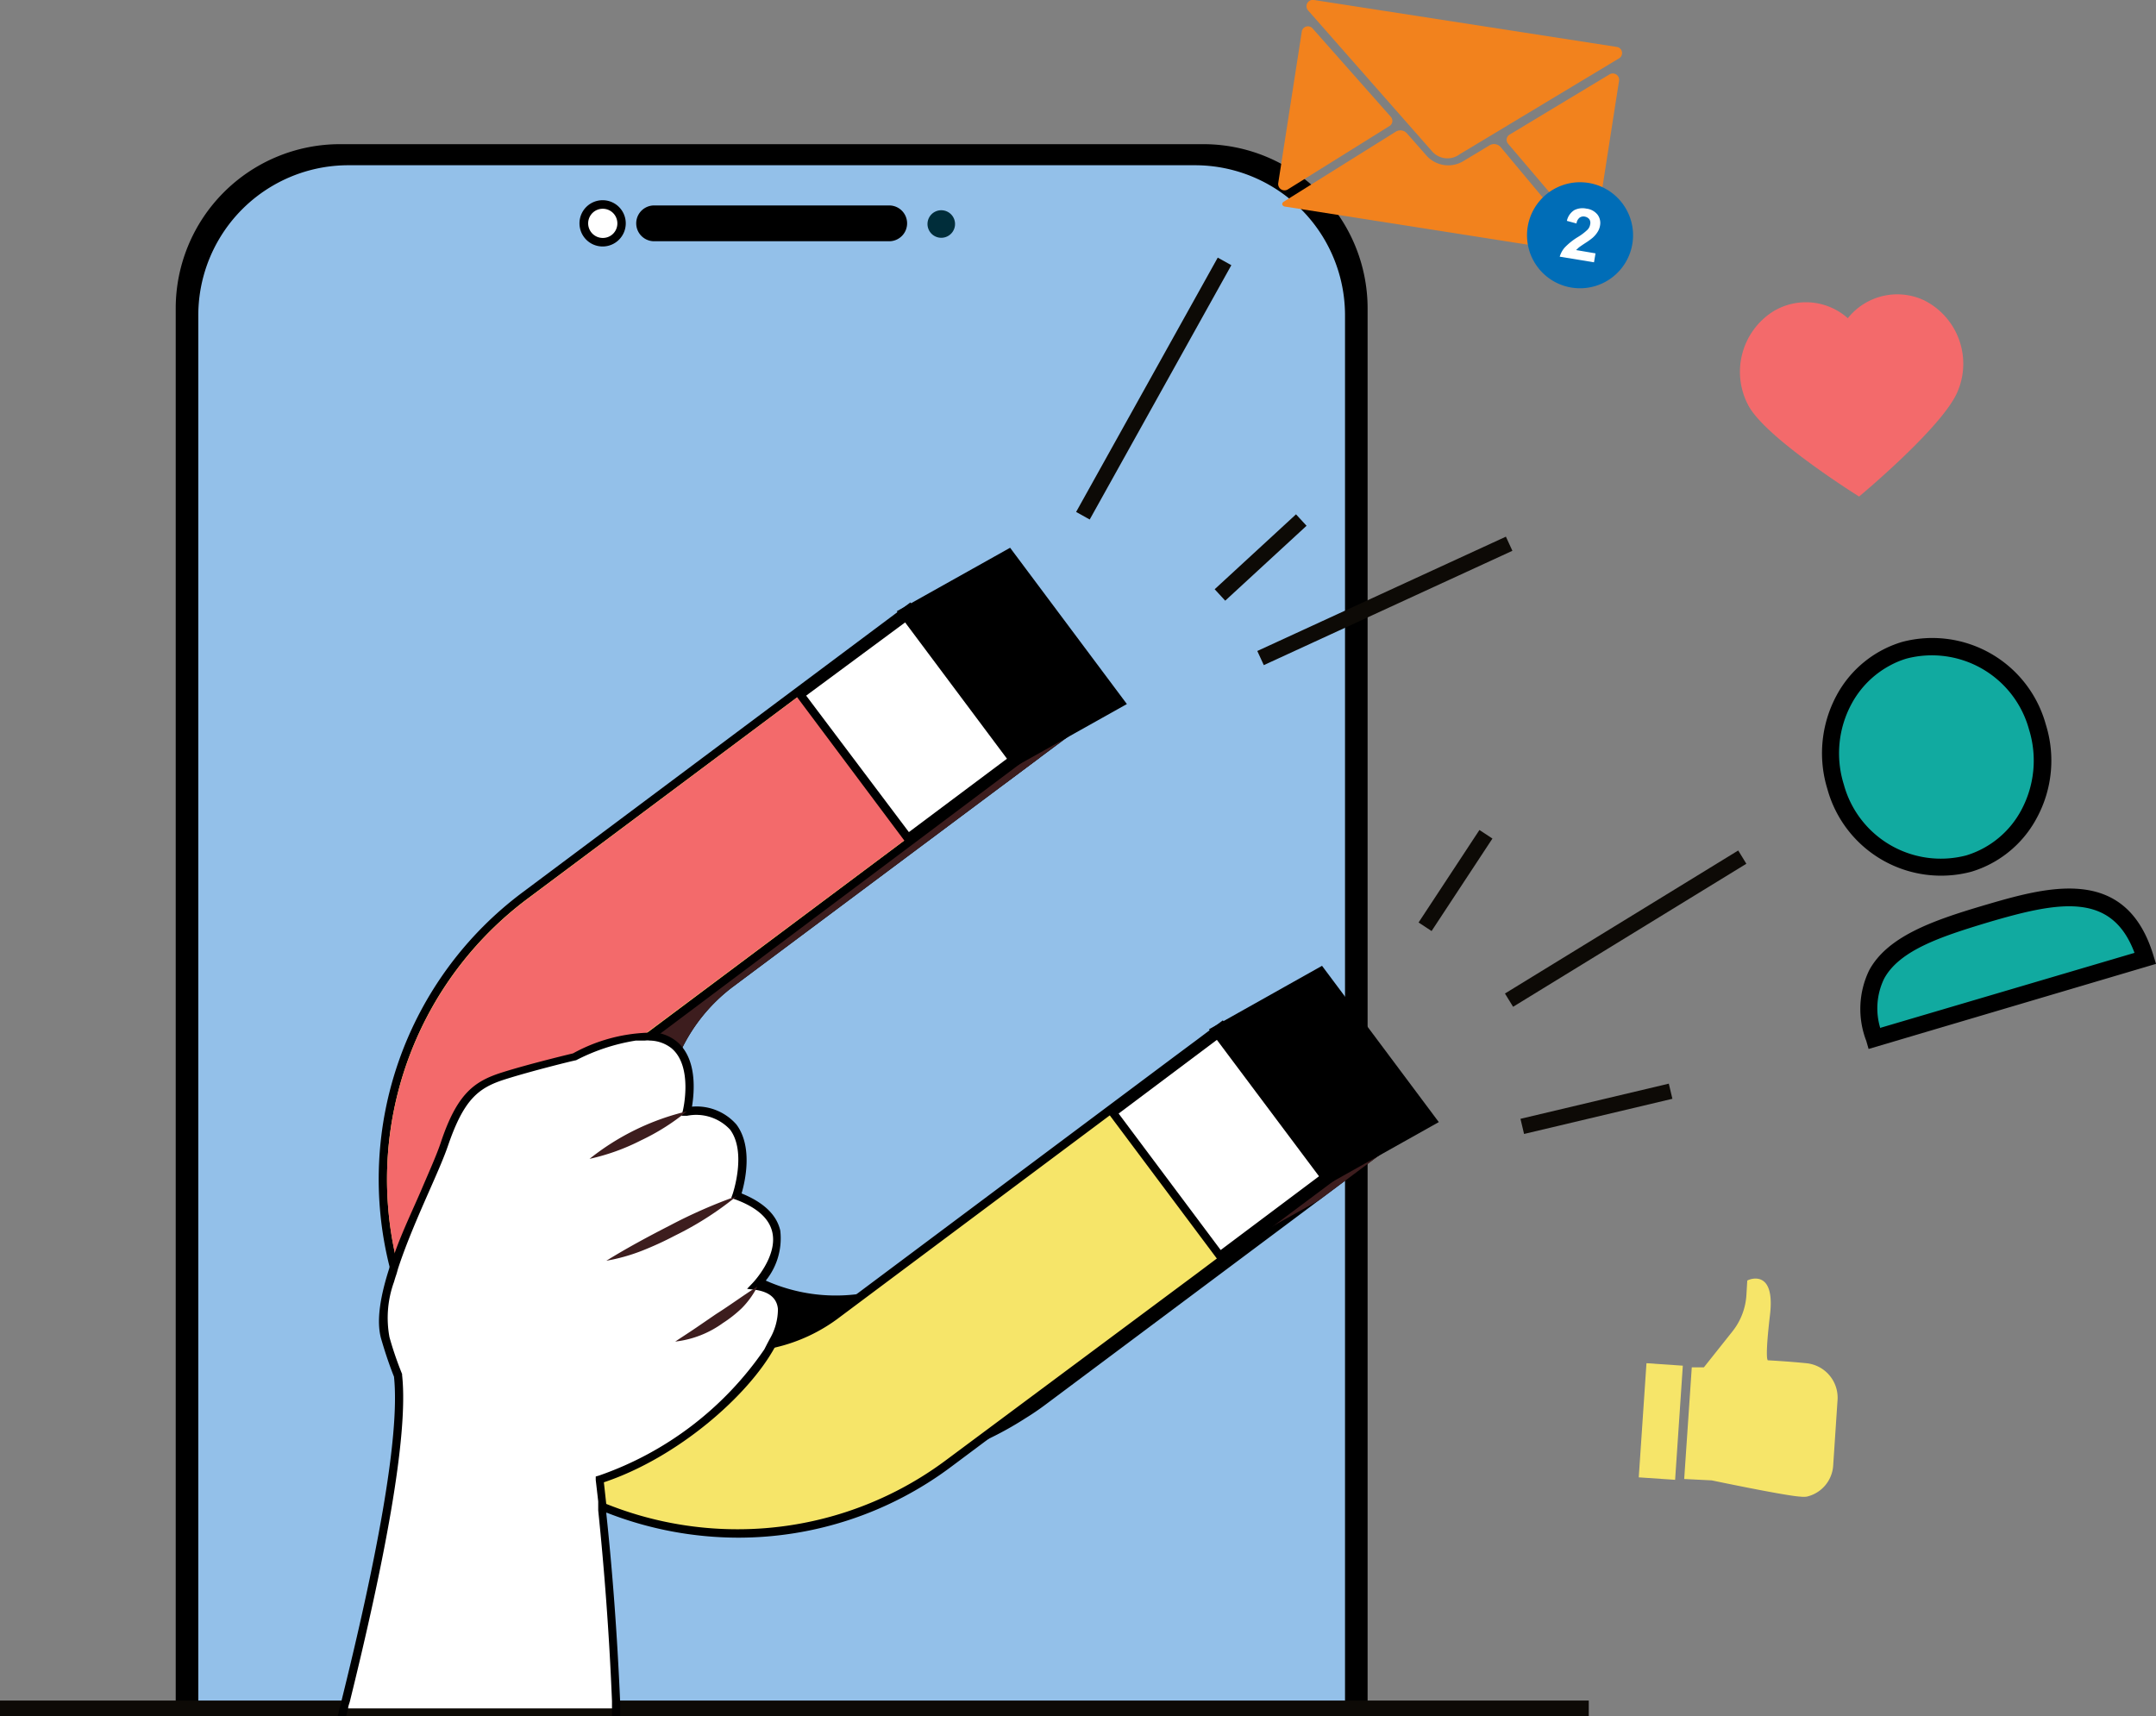 <svg viewBox="0 0 156.56 124.65" xmlns="http://www.w3.org/2000/svg"><rect x="0" y="0" width="156.56" height="124.65" fill="#808080" stroke="none"/><defs><style>.cls-1{fill:#93c0e9;}.cls-2{fill:#002d3a;}.cls-3{fill:#fff;}.cls-4{fill:#0d0a06;}.cls-5{fill:#3d1d1e;}.cls-6{fill:#f6e569;}.cls-7{fill:#f36a6b;}.cls-8{fill:#f2821d;}.cls-9{fill:#006db7;}.cls-10{fill:#11aaa0;}</style></defs><g data-name="Слой 2" id="Слой_2"><g data-name="Layer 1" id="Layer_1"><path d="M87.38,10.47H24.69A11.93,11.93,0,0,0,12.76,22.39V124.07H99.31V22.39A11.93,11.93,0,0,0,87.38,10.47Z"></path><path d="M97.67,22.93V124.07H14.4V22.93A10.9,10.9,0,0,1,25.3,12H86.77A10.9,10.9,0,0,1,97.67,22.93Z" class="cls-1"></path><path d="M64.57,14.92H47.5a1.3,1.3,0,1,0,0,2.6H64.57a1.3,1.3,0,0,0,0-2.6Z"></path><path d="M68.4,15.27a1,1,0,1,0,.95.95A1,1,0,0,0,68.4,15.27Z" class="cls-2"></path><path d="M43.76,14.85a1.37,1.37,0,1,0,1.37,1.37A1.37,1.37,0,0,0,43.76,14.85Z" class="cls-3"></path><path d="M43.76,14.54a1.68,1.68,0,1,0,1.68,1.68A1.68,1.68,0,0,0,43.76,14.54Zm0,2.74a1.06,1.06,0,1,1,1.07-1.06A1.05,1.05,0,0,1,43.76,17.28Z"></path><rect height="1.15" width="115.37" y="123.5" class="cls-4"></rect><path d="M45.48,61.27l23.68-17.7,4-3L80.94,51l-5.4,4L53.24,71.65A12.49,12.49,0,0,0,50.72,89.1h0a12.47,12.47,0,0,0,17.43,2.51l27.7-20.71L101,77.78l2.63,3.52-7.87,5.88h0L75.93,102q-.72.54-1.47,1h0a24.49,24.49,0,0,1-2.73,1.52l-4.63,2.59-.35-.8a25.47,25.47,0,0,1-26.4-9.48c-.34-.46-.66-.92-1-1.39A25.46,25.46,0,0,1,45.48,61.27Z"></path><polygon points="88.58 91.19 90.08 83.02 101 77.78 103.63 81.3 95.76 87.18 88.58 91.19" class="cls-5"></polygon><path d="M45.48,61.27l23.68-17.7L75.54,55,53.24,71.65A12.49,12.49,0,0,0,50.72,89.1h0L39.37,95.47A25.46,25.46,0,0,1,45.48,61.27Z" class="cls-5"></path><polygon points="65.89 60.84 67.39 52.67 78.31 47.43 80.94 50.95 73.07 56.83 65.89 60.84" class="cls-5"></polygon><path d="M53.55,111.37A25.88,25.88,0,0,1,33,101.13l-.06-.08a25.75,25.75,0,0,1,5.21-36L66.05,44.16,74.17,55,46.24,75.91A12.17,12.17,0,0,0,60.81,95.4L88.74,74.52l8.12,10.86L68.93,106.26A25.54,25.54,0,0,1,53.55,111.37Z" class="cls-6"></path><path d="M96.92,85,89.15,74.58l-.35-.48-.48.36-1.4,1.05-1.64,1.22L60.63,95.16a11.69,11.69,0,0,1-4,1.94l-.36.1-.38.08a11.59,11.59,0,0,1-2.36.24A11.78,11.78,0,0,1,44,92.8v0l0,0a11.88,11.88,0,0,1,2.41-16.59l.78-.58.36-.27.32-.24L74.1,55.45l.48-.36-.35-.48L66.46,44.23l-.35-.48-.48.36L37.94,64.81A26,26,0,0,0,28.29,92c0,.18.09.37.14.55s.1.36.16.54a25.8,25.8,0,0,0,4.08,8.11l.1.14A25.92,25.92,0,0,0,42,108.94c.51.25,1,.49,1.55.71l.31.13.31.12a26.22,26.22,0,0,0,9.43,1.77A25.78,25.78,0,0,0,69.1,106.5L85.28,94.41l1.64-1.23L96.8,85.8l.47-.36Zm-10,7.48-1.64,1.22L68.75,106a25.3,25.3,0,0,1-15.2,5.06,25.56,25.56,0,0,1-9.5-1.83l-.31-.12-.31-.13a25.3,25.3,0,0,1-10.28-8.12h0a25.24,25.24,0,0,1-4.23-8.81c-.05-.18-.09-.36-.13-.54a5.23,5.23,0,0,1-.12-.54,25.44,25.44,0,0,1,9.63-25.7L66,44.58,73.75,55,47,75l-.41.3-.44.33-.12.09a12.49,12.49,0,0,0-2.52,17.45h0a12.48,12.48,0,0,0,10,5,11.81,11.81,0,0,0,2-.16,2.7,2.7,0,0,0,.41-.08,2.2,2.2,0,0,0,.37-.07A12.26,12.26,0,0,0,61,95.64l24.3-18.16,1.64-1.22,1.76-1.32,7.76,10.38Z"></path><path d="M38.3,65.29,66,44.58,73.75,55,46.06,75.67a12.47,12.47,0,0,0-2.52,17.45h0l-10.4,7.74A25.45,25.45,0,0,1,38.3,65.29Z" class="cls-7"></path><polygon points="73.79 54.93 66.05 44.54 58.13 50.46 65.89 60.84 73.79 54.93" class="cls-3"></polygon><path d="M65.83,61.26,57.71,50.4l8.4-6.28L74.21,55ZM58.54,50.52,66,60.43l7.43-5.56L66,45Z"></path><rect transform="translate(-32.09 69.6) rotate(-36.78)" height="12.96" width="9.82" y="76.58" x="83.72" class="cls-3"></rect><path d="M88.52,91.61,80.4,80.75l8.34-6.23,8.12,10.86ZM81.23,80.87l7.41,9.91L96,85.26l-7.41-9.91Z"></path><polygon points="103.63 81.3 96.44 85.32 88.68 74.93 95.86 70.92 103.63 81.3"></polygon><path d="M96.28,86.09,87.79,74.75,96,70.14l8.48,11.35Zm-6.71-11,7,9.42,6.13-3.43-7-9.42Z"></path><polygon points="80.95 50.94 73.77 54.96 66 44.58 73.19 40.56 80.95 50.94"></polygon><path d="M73.6,55.74,65.12,44.39l8.23-4.61,8.48,11.35Zm-6.71-11,7,9.42,6.13-3.43-7-9.42Z"></path><rect transform="translate(-15.45 28.92) rotate(-13.34)" height="1.13" width="11.07" y="79.96" x="110.39" class="cls-4"></rect><rect transform="translate(-5.83 117.1) rotate(-56.66)" height="1.13" width="8.04" y="63.39" x="101.68" class="cls-4"></rect><rect transform="translate(-17.84 71.66) rotate(-31.52)" height="1.13" width="19.87" y="66.88" x="108.11" class="cls-4"></rect><rect transform="translate(18.37 87.69) rotate(-60.89)" height="1.13" width="21.14" y="27.65" x="73.21" class="cls-4"></rect><rect transform="translate(-3.22 72.72) rotate(-42.65)" height="1.13" width="8.03" y="39.93" x="87.52" class="cls-4"></rect><rect transform="translate(-9.04 46.01) rotate(-24.7)" height="1.13" width="19.87" y="43.08" x="90.63" class="cls-4"></rect><path d="M43.55,107.4c.57,4.91,1,10.68,1.27,16.67H25c2.47-10,4.42-19.67,3.93-24.18-.42-1-.72-2-.93-2.72-1-3.38,3.11-10.69,4.27-14.07s2.27-4.33,4.31-5,5.15-1.39,5.15-1.39c10.37-5,8.18,4,8.18,4,5.87-.35,3.6,6.14,3.6,6.14,5.7,2.1,1.39,6.56,1.39,6.56C60.63,94.17,52.43,104.58,43.55,107.4Z" class="cls-3"></path><path d="M55.43,93.21a4.88,4.88,0,0,0,1.23-3.84c-.26-1.15-1.21-2.05-2.81-2.7.25-.84.84-3.37-.37-5a3.84,3.84,0,0,0-3.23-1.3c.16-1,.42-3.49-1.13-4.75a3.08,3.08,0,0,0-1.25-.59,2.24,2.24,0,0,0-.39-.08A3.33,3.33,0,0,0,47,75a12.09,12.09,0,0,0-5.39,1.5s-3.15.75-5.17,1.39S33.18,79.44,32,83c-.3.89-.8,2-1.38,3.36S29.22,89.42,28.66,91c-.07.17-.13.35-.19.52l-.18.52c-.65,2-1,3.89-.6,5.23.19.65.49,1.63.92,2.71.47,4.43-1.4,13.81-3.81,23.53,0,.19-.09.38-.14.57s-.09.39-.15.58h.62l.15-.58c0-.19.1-.38.14-.57,2.41-9.76,4.27-19.17,3.78-23.64l0-.08c-.43-1.06-.73-2-.92-2.69a7.68,7.68,0,0,1,.33-4c.05-.17.1-.34.16-.51s.1-.36.16-.54c.61-1.85,1.47-3.81,2.2-5.47.59-1.34,1.1-2.49,1.41-3.4,1.15-3.35,2.2-4.18,4.12-4.79S41.74,77,41.83,77a14.31,14.31,0,0,1,4.34-1.43l.55,0h.12a1.34,1.34,0,0,1,.35,0,2.63,2.63,0,0,1,1.55.54c1.61,1.31.86,4.5.85,4.53l-.1.39.41,0a3.36,3.36,0,0,1,3.11,1c1.23,1.64.2,4.66.19,4.69l-.1.28.28.1c1.56.57,2.47,1.37,2.7,2.38.41,1.77-1.4,3.67-1.42,3.69l-.41.43.59.07c1,.14,1.58.6,1.65,1.4a4.31,4.31,0,0,1-.6,2.18l-.18.34L55.5,98a24.12,24.12,0,0,1-12,9.16l-.24.07,0,.25q.09.77.18,1.56l0,.31c0,.11,0,.23,0,.34.43,4.16.8,8.91,1,13.85l0,.57c0,.19,0,.38,0,.58h.59c0-.2,0-.39,0-.58l0-.57c-.21-4.85-.56-9.5-1-13.6,0-.12,0-.23,0-.34l0-.31c-.06-.56-.12-1.11-.18-1.64,5.36-1.79,10.49-6.29,12.41-9.8a2.91,2.91,0,0,0,.18-.35,2,2,0,0,0,.17-.36A4.35,4.35,0,0,0,57.08,95,2,2,0,0,0,55.43,93.21Z"></path><path d="M49.88,80.71a18,18,0,0,0-7.07,3.45,15.51,15.51,0,0,0,3.73-1.34A16.05,16.05,0,0,0,49.88,80.71Z" class="cls-5"></path><path d="M53.49,86.87A36.77,36.77,0,0,0,48.64,89c-1.56.8-3.09,1.62-4.61,2.56a13.43,13.43,0,0,0,2.57-.72A23.88,23.88,0,0,0,49,89.74,23.37,23.37,0,0,0,53.49,86.87Z" class="cls-5"></path><path d="M55,93.43c-1.06.67-2,1.37-3,2l-1.46,1c-.5.34-1,.66-1.51,1a7.31,7.31,0,0,0,3.47-1.35A9.08,9.08,0,0,0,53.87,95,6.32,6.32,0,0,0,55,93.43Z" class="cls-5"></path><path d="M128.74,22.63a4.57,4.57,0,0,1,5.44.48,4.59,4.59,0,0,1,5.52-1.31,5.15,5.15,0,0,1,2.45,6.64C141.09,31,135,36.06,135,36.06s-6.63-4.13-8-6.54A5.19,5.19,0,0,1,128.74,22.63Z" class="cls-7"></path><path d="M104,11,95,.77A.46.46,0,0,1,95.42,0h0l22,3.41h0a.45.45,0,0,1,.13.84L106,11.2A1.48,1.48,0,0,1,104,11Z" class="cls-8"></path><path d="M100.87,9.17l-7.36,4.59a.46.46,0,0,1-.69-.46l1.71-11a.45.45,0,0,1,.79-.23L101,8.49A.44.44,0,0,1,100.87,9.17Z" class="cls-8"></path><path d="M115.24,18.33c0,.06-.11.08-.22.08L93.29,15a.24.24,0,0,1-.18-.15c0-.07,0-.14.14-.22l.11-.07,8-5a.63.63,0,0,1,.8.12l1.4,1.59a2.12,2.12,0,0,0,2.72.42l1.89-1.14a.64.64,0,0,1,.8.13L115.08,18a.44.44,0,0,1,.09.11C115.25,18.18,115.27,18.27,115.24,18.33Z" class="cls-8"></path><path d="M117.57,5.86l-1.7,10.9a.45.45,0,0,1-.79.22l-5.56-6.53a.44.44,0,0,1,.11-.68l7.25-4.37A.46.46,0,0,1,117.57,5.86Z" class="cls-8"></path><path d="M118.55,17.61a3.85,3.85,0,1,1-3.3-4.34A3.85,3.85,0,0,1,118.55,17.61Z" class="cls-9"></path><path d="M115.86,18.4l-.11.65-2.49-.41a1.78,1.78,0,0,1,.36-.66,4.66,4.66,0,0,1,.95-.76,4,4,0,0,0,.68-.51.7.7,0,0,0,.22-.41.48.48,0,0,0-.06-.38.55.55,0,0,0-.33-.19.48.48,0,0,0-.38.08.64.64,0,0,0-.22.42l-.7-.19a1.23,1.23,0,0,1,.54-.78,1.33,1.33,0,0,1,.87-.11,1.21,1.21,0,0,1,.81.43,1,1,0,0,1,.19.79,1.21,1.21,0,0,1-.17.46,1.91,1.91,0,0,1-.36.43,4.93,4.93,0,0,1-.54.39c-.26.17-.42.28-.49.34l-.18.17Z" class="cls-3"></path><path d="M131.16,99c-1.41-.14-2.78-.21-2.78-.21s-.25.08.15-3.3S127,92.91,126.88,93h0L126.82,94a4.71,4.71,0,0,1-1,2.67l-2.09,2.63h0l-.88,0-.55,8.11h0l2,.1h0s5.38,1.13,6.44,1.18a1.79,1.79,0,0,0,.46,0h0a2.48,2.48,0,0,0,1.92-2.28l.31-4.66A2.52,2.52,0,0,0,131.16,99Z" class="cls-6"></path><path d="M119.56,99h0l-.56,8.29h0l2.64.18s0,0,0,0l.56-8.29s0,0,0,0Z" class="cls-6"></path><path d="M148,52.8a7.82,7.82,0,0,1-5,9.91,7.92,7.92,0,0,1-9.67-5.56A7.67,7.67,0,1,1,148,52.8Z" class="cls-10"></path><path d="M144.58,62.72a7.91,7.91,0,0,1-1.44.59,8.56,8.56,0,0,1-10.44-6,8.86,8.86,0,0,1,.65-6.78,8,8,0,0,1,4.77-3.91,8.55,8.55,0,0,1,10.44,6,8.74,8.74,0,0,1-.65,6.77A8,8,0,0,1,144.58,62.72Zm-7.32-14.4a6.84,6.84,0,0,0-2.82,2.82,7.56,7.56,0,0,0-.55,5.83,7.3,7.3,0,0,0,8.9,5.15,6.77,6.77,0,0,0,4-3.31,7.6,7.6,0,0,0,.55-5.83h0a7.31,7.31,0,0,0-8.9-5.15A6.22,6.22,0,0,0,137.26,48.32Z"></path><path d="M136.11,75.44c-1.73-5.73,2.56-7.41,8-9s9.95-2.54,11.68,3.2Z" class="cls-10"></path><path d="M156.56,70l-20.87,6.18-.17-.59a6.45,6.45,0,0,1,.21-5.12c1.33-2.47,4.64-3.62,8.2-4.68,4.65-1.37,10.43-3.08,12.45,3.62Zm-20,4.64L155,69.2c-1.67-4.47-5.52-3.73-10.72-2.19-3.3,1-6.36,2-7.47,4.08A4.94,4.94,0,0,0,136.54,74.67Z"></path></g></g></svg>